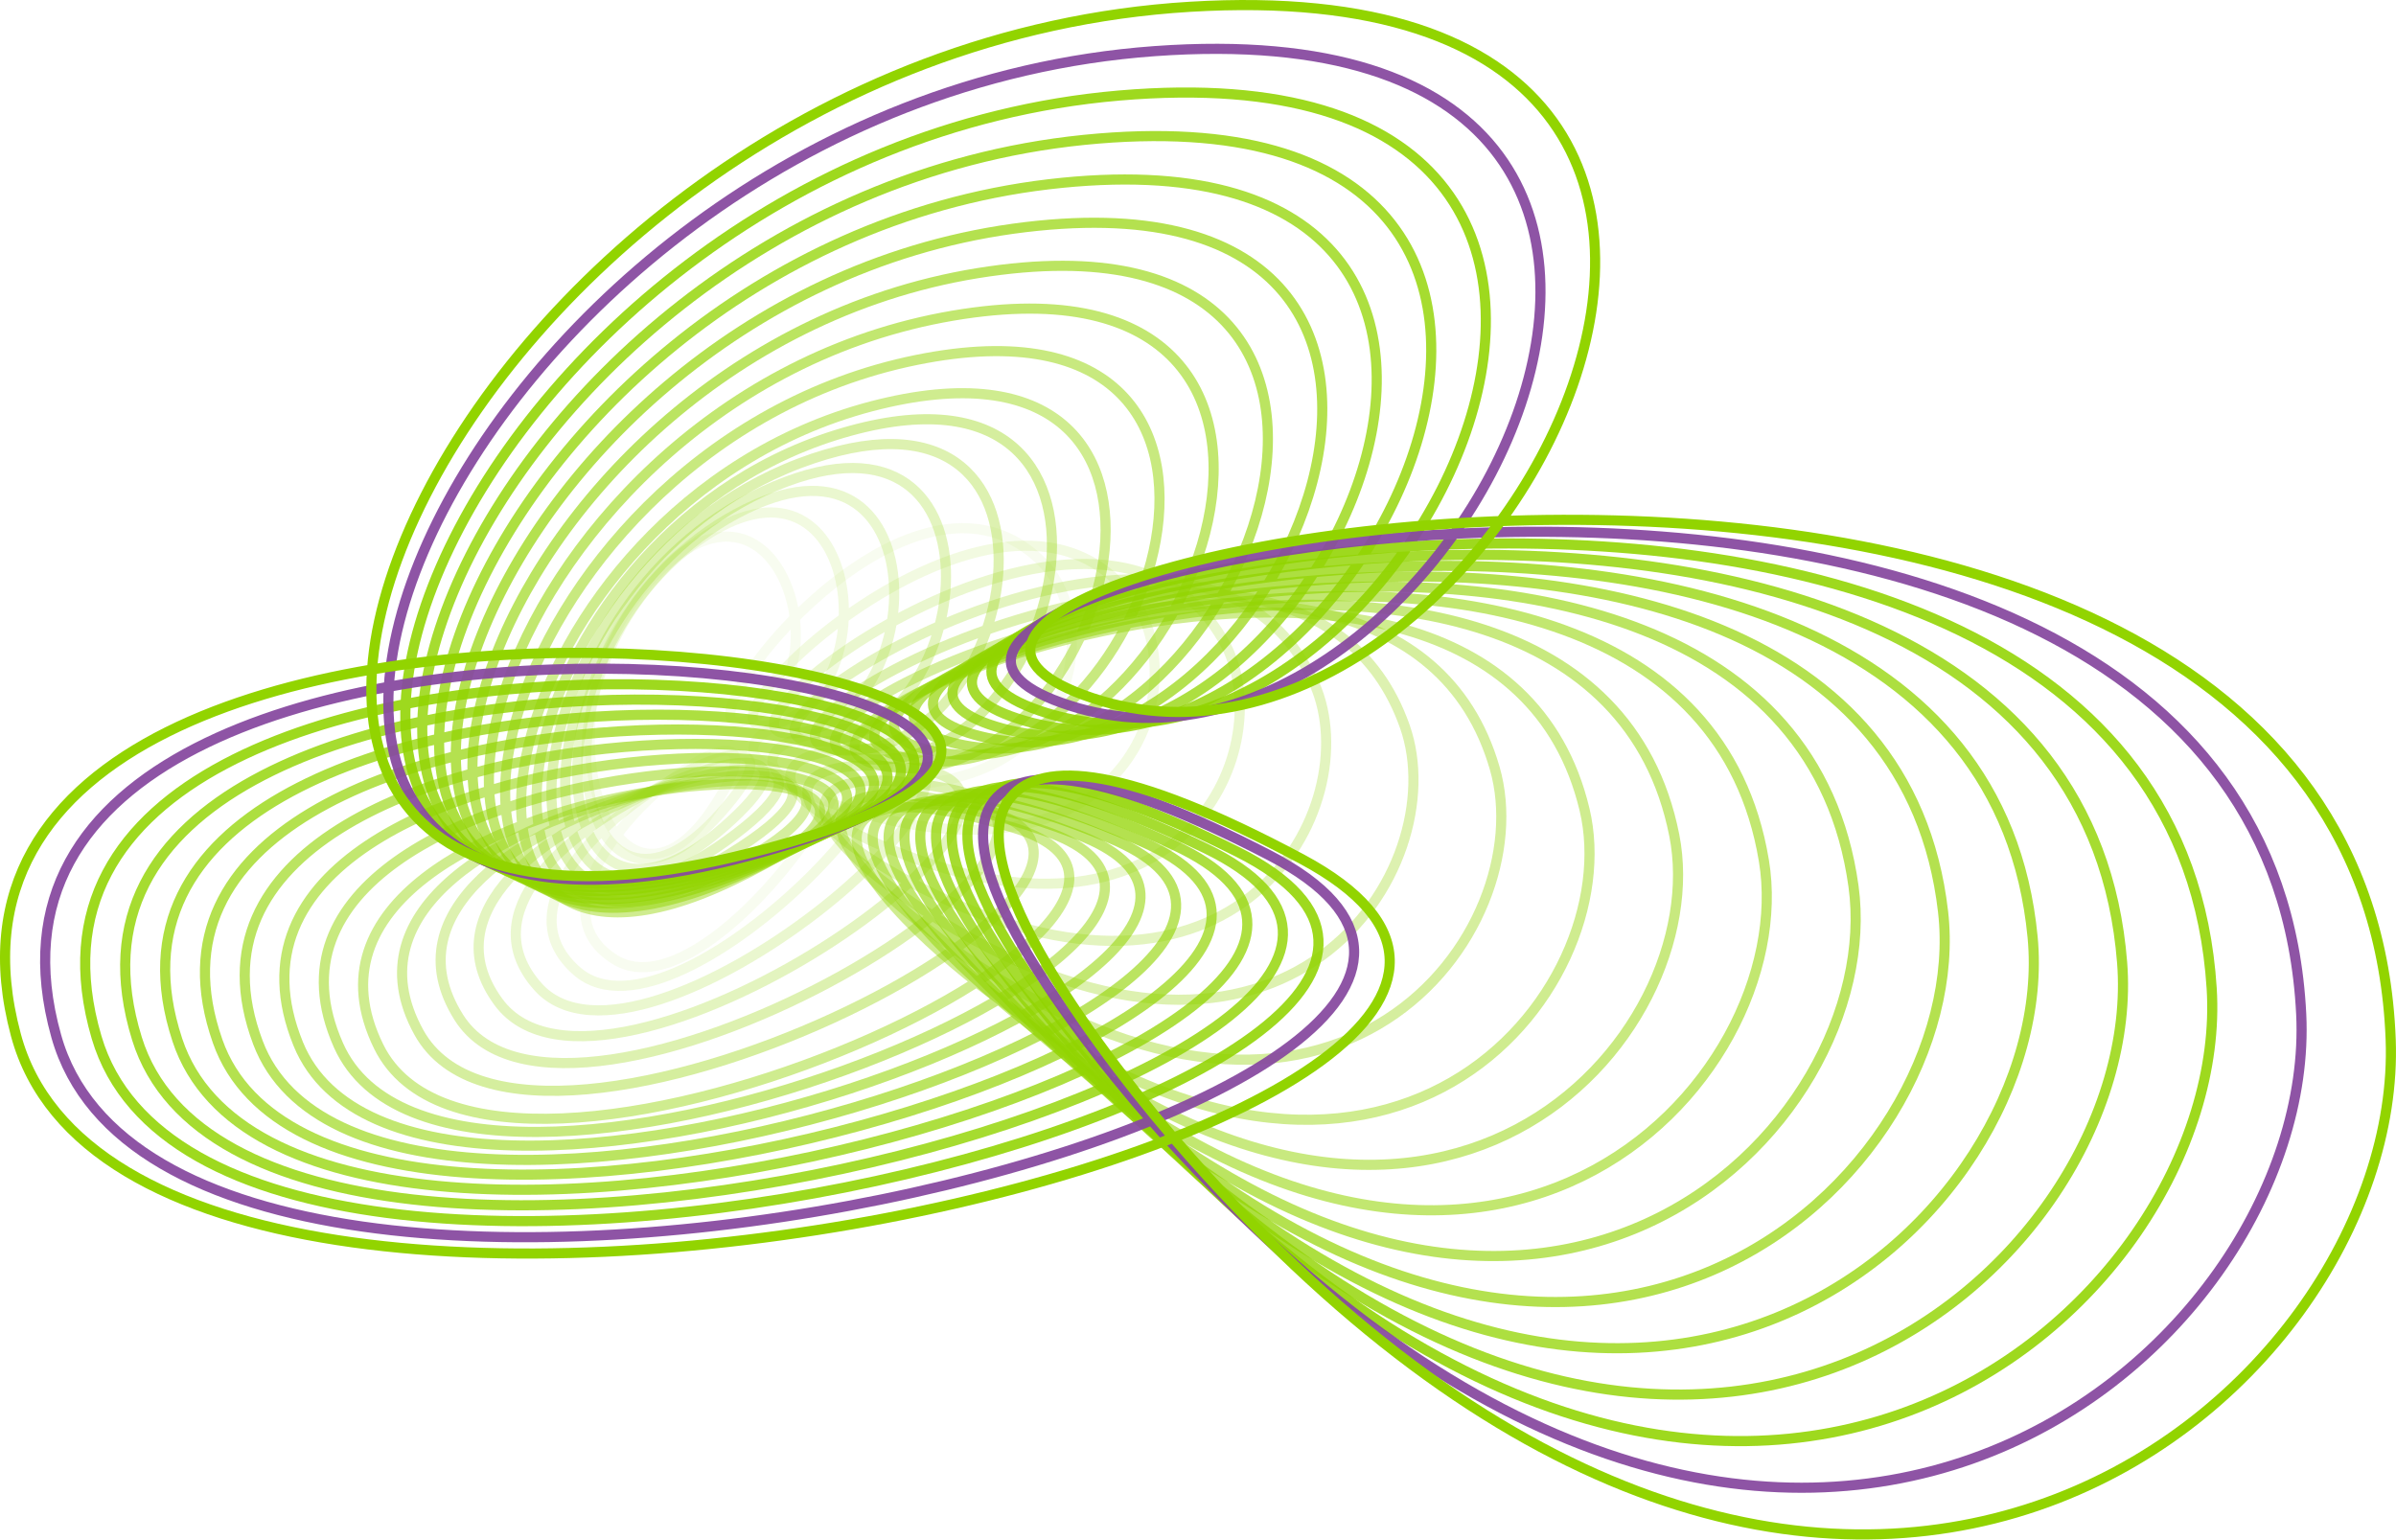<?xml version="1.0" encoding="UTF-8"?> <svg xmlns="http://www.w3.org/2000/svg" id="Layer_1" data-name="Layer 1" viewBox="0 0 1420.16 912.6"><defs><style> .cls-1 { opacity: .25; } .cls-1, .cls-2, .cls-3, .cls-4, .cls-5, .cls-6, .cls-7, .cls-8, .cls-9, .cls-10, .cls-11, .cls-12, .cls-13, .cls-14, .cls-15, .cls-16, .cls-17 { fill: none; stroke-linejoin: round; stroke-width: 6px; } .cls-1, .cls-2, .cls-3, .cls-5, .cls-6, .cls-7, .cls-8, .cls-9, .cls-10, .cls-11, .cls-12, .cls-13, .cls-14, .cls-15, .cls-16, .cls-17 { stroke: #92d400; } .cls-2 { opacity: .69; } .cls-3 { opacity: .81; } .cls-4 { opacity: .94; stroke: #874aa0; } .cls-6 { opacity: .56; } .cls-7 { opacity: .12; } .cls-8 { opacity: .75; } .cls-9 { opacity: .88; } .cls-10 { opacity: .06; } .cls-11 { opacity: 0; } .cls-12 { opacity: .62; } .cls-13 { opacity: .19; } .cls-14 { opacity: .38; } .cls-15 { opacity: .44; } .cls-16 { opacity: .31; } .cls-17 { opacity: .5; } </style></defs><path class="cls-11" d="M495.13,456.71c124.94-14.6,115.42-111.14,76.24-136.22-86.91-55.65-175.91,145.41-132.15,112.7,43.76-32.71-15.67-144.45-66.23-61.42-51.35,84.33,23.27,200.82,57.44,109.16,34.17-91.66-109.01,64.77-34.91,91.49,58.68,21.16,139.14-181.71,76.25-149.58-22.81,11.66-29.73,20.23-28.03,26.36,2.99,10.75,34.66,9.46,51.38,7.51Z"></path><path class="cls-10" d="M501.31,464.84c140.98,13.31,153.2-95.22,115.97-132.04-82.6-81.7-227.85,118.73-171.98,93.01,55.87-25.72,16.72-162.72-58.47-83.19-76.07,80.75-21.38,226.5,37.57,133.68,59.17-92.87-135.24,45.68-59.95,92.51,59.63,37.09,195.91-167.33,119.12-146.74-27.86,7.47-37.48,15.29-37.05,22.43,.76,12.54,35.93,18.57,54.8,20.35Z"></path><path class="cls-7" d="M516.03,483.43c157.02,41.21,190.98-79.29,155.7-127.86-78.28-107.75-279.8,92.04-211.82,73.31,67.98-18.73,49.1-180.98-50.71-104.96-100.78,77.17-66.03,252.18,17.71,158.2,84.18-94.09-161.47,26.59-84.98,93.54,60.58,53.02,252.68-152.95,161.98-143.91-32.9,3.28-45.24,10.34-46.08,18.5-1.47,14.33,37.2,27.67,58.22,33.18Z"></path><path class="cls-13" d="M530.24,504.41c173.06,69.11,228.76-63.37,195.42-123.68-73.97-133.8-331.74,65.36-251.66,53.61,80.08-11.74,81.48-199.24-42.96-126.73-125.5,73.59-110.68,277.86-2.16,182.73,109.18-95.3-187.71,7.49-110.02,94.56,61.53,68.96,309.45-138.57,204.85-141.08-37.94-.91-53,5.39-55.1,14.57-3.7,16.12,38.48,36.77,61.64,46.02Z"></path><path class="cls-1" d="M544.12,525.27c189.11,97.02,266.54-47.45,235.15-119.5-69.66-159.85-383.69,38.67-291.5,33.92,92.19-4.75,113.87-217.51-35.2-148.51-150.21,70.01-155.33,303.55-22.03,207.25,134.18-96.52-213.94-11.6-135.06,95.59,62.47,84.89,366.21-124.2,247.71-138.25-42.99-5.1-60.76,.44-64.13,10.64-5.92,17.9,39.75,45.88,65.06,58.86Z"></path><path class="cls-16" d="M557.82,546.02c205.15,124.92,304.33-31.53,274.87-115.32-65.35-185.9-435.63,11.98-331.34,14.22,104.3,2.24,146.25-235.77-27.44-170.28-174.93,66.43-199.98,329.23-41.9,231.78,159.18-97.74-240.17-30.7-160.09,96.61,63.42,100.82,422.98-109.82,290.58-135.41-48.03-9.28-68.52-4.5-73.16,6.71-8.15,19.69,41.02,54.98,68.48,71.7Z"></path><path class="cls-14" d="M571.39,566.65c221.19,152.82,342.11-15.61,314.6-111.14-61.03-211.95-487.58-14.7-371.17-5.48,116.4,9.22,178.64-254.03-19.68-192.05-199.64,62.85-244.63,354.91-61.77,256.3,184.18-98.95-266.41-49.79-185.13,97.64,64.37,116.76,479.75-95.44,333.45-132.58-53.07-13.47-76.28-9.45-82.18,2.78-10.38,21.48,42.3,64.09,71.89,84.54Z"></path><path class="cls-15" d="M584.88,586.89c237.23,180.73,379.89,.31,354.32-106.97-56.72-238-539.52-41.39-411.01-25.17,128.51,16.21,211.02-272.3-11.92-213.82-224.36,59.27-289.28,380.6-81.64,280.82,209.18-100.17-292.64-68.88-210.16,98.66,65.32,132.69,536.52-81.06,376.31-129.75-58.11-17.66-84.03-14.4-91.21-1.15-12.6,23.27,43.57,73.19,75.31,97.37Z"></path><path class="cls-17" d="M598.32,597.86c253.28,208.63,417.67,16.24,394.05-102.79-52.41-264.06-591.47-68.07-450.85-44.87,140.62,23.2,243.41-290.56-4.17-235.59-249.07,55.68-333.93,406.28-101.51,305.35,234.18-101.38-318.87-87.98-235.2,99.69,66.26,148.62,593.29-66.69,419.18-126.92-63.16-21.85-91.79-19.35-100.23-5.08-14.83,25.06,44.84,82.29,78.73,110.21Z"></path><path class="cls-6" d="M611.73,608.81c269.32,236.54,455.45,32.16,433.77-98.61-48.1-290.11-643.42-94.76-490.69-64.57,152.73,30.19,275.79-308.82,3.59-257.36-273.79,52.1-378.58,431.96-121.38,329.87,259.18-102.6-345.1-107.07-260.24,100.71,67.21,164.56,650.06-52.31,462.05-124.08-68.2-26.04-99.55-24.29-109.26-9.01-17.06,26.84,46.12,91.4,82.15,123.05Z"></path><path class="cls-12" d="M625.11,619.76c285.36,264.44,493.23,48.08,473.5-94.43-43.78-316.16-695.36-121.44-530.53-84.27,164.83,37.18,308.17-327.09,11.35-279.14-298.5,48.52-423.23,457.65-141.25,354.4,284.19-103.81-371.34-126.17-285.27,101.74,68.16,180.49,706.82-37.93,504.91-121.25-73.24-30.22-107.31-29.24-118.29-12.94-19.29,28.63,47.39,100.5,85.57,135.89Z"></path><path class="cls-2" d="M638.48,630.71c301.4,292.34,531.01,64,513.22-90.25-39.47-342.21-747.31-148.13-570.37-103.96,176.94,44.17,340.56-345.35,19.11-300.91-323.22,44.94-467.88,483.33-161.12,378.92,309.19-105.03-397.57-145.26-310.31,102.76,69.11,196.42,763.59-23.56,547.78-118.42-78.29-34.41-115.07-34.19-127.31-16.87-21.51,30.42,48.66,109.61,88.99,148.73Z"></path><path class="cls-8" d="M651.83,641.66c317.44,320.25,568.8,79.92,552.95-86.07-35.16-368.26-799.25-174.82-610.2-123.66,189.05,51.16,372.94-363.61,26.86-322.68-347.93,41.36-512.53,509.01-180.98,403.44,334.19-106.24-423.8-164.36-335.34,103.79,70.06,212.36,820.36-9.18,590.64-115.59-83.33-38.6-122.82-39.14-136.34-20.8-23.74,32.21,49.93,118.71,92.41,161.57Z"></path><path class="cls-3" d="M665.17,652.63c333.49,348.15,606.58,95.84,592.67-81.89-30.84-394.31-851.2-201.5-650.04-143.36,201.15,58.14,405.33-381.88,34.62-344.45C269.78,120.71,85.24,617.63,441.57,510.9,800.76,403.44-8.46,327.45,81.19,615.71c71,228.29,877.13,5.2,633.51-112.75-88.37-42.79-130.58-44.08-145.36-24.73-25.97,33.99,51.21,127.82,95.83,174.4Z"></path><path class="cls-9" d="M678.51,663.6c349.53,376.06,644.36,111.77,632.4-77.71-26.53-420.36-903.14-228.19-689.88-163.05,213.26,65.13,437.71-400.14,42.38-366.22C266.04,90.82,61.58,617,442.68,509.11c384.19-108.68-476.27-202.54-385.42,105.84,71.95,244.23,933.9,19.58,676.38-109.92-93.42-46.97-138.34-49.03-154.39-28.66-28.2,35.78,52.48,136.92,99.25,187.24Z"></path><path class="cls-4" d="M691.84,674.59c365.57,403.96,682.14,127.69,672.13-73.53-22.22-446.41-955.09-254.87-729.72-182.75C859.61,490.43,1104.34-.1,684.38,30.31,262.3,60.93,37.9,616.38,443.79,507.33c409.19-109.89-502.5-221.64-410.45,106.86,72.9,260.16,990.67,33.95,719.24-107.09-98.46-51.16-146.1-53.98-163.42-32.59-30.42,37.57,53.75,146.02,102.67,200.08Z"></path><path class="cls-5" d="M705.16,685.58c381.61,431.86,719.92,143.61,711.85-69.35-17.91-472.47-1007.03-281.56-769.56-202.45C884.93,492.89,1149.94-22.89,705.35,4.02,258.56,31.06,14.22,615.76,444.89,505.56,879.08,394.45-83.84,264.83,9.4,613.44c73.85,276.09,1047.44,48.33,762.11-104.26-103.5-55.35-153.86-58.93-172.44-36.52-32.65,39.36,55.03,155.13,106.09,212.92Z"></path></svg> 